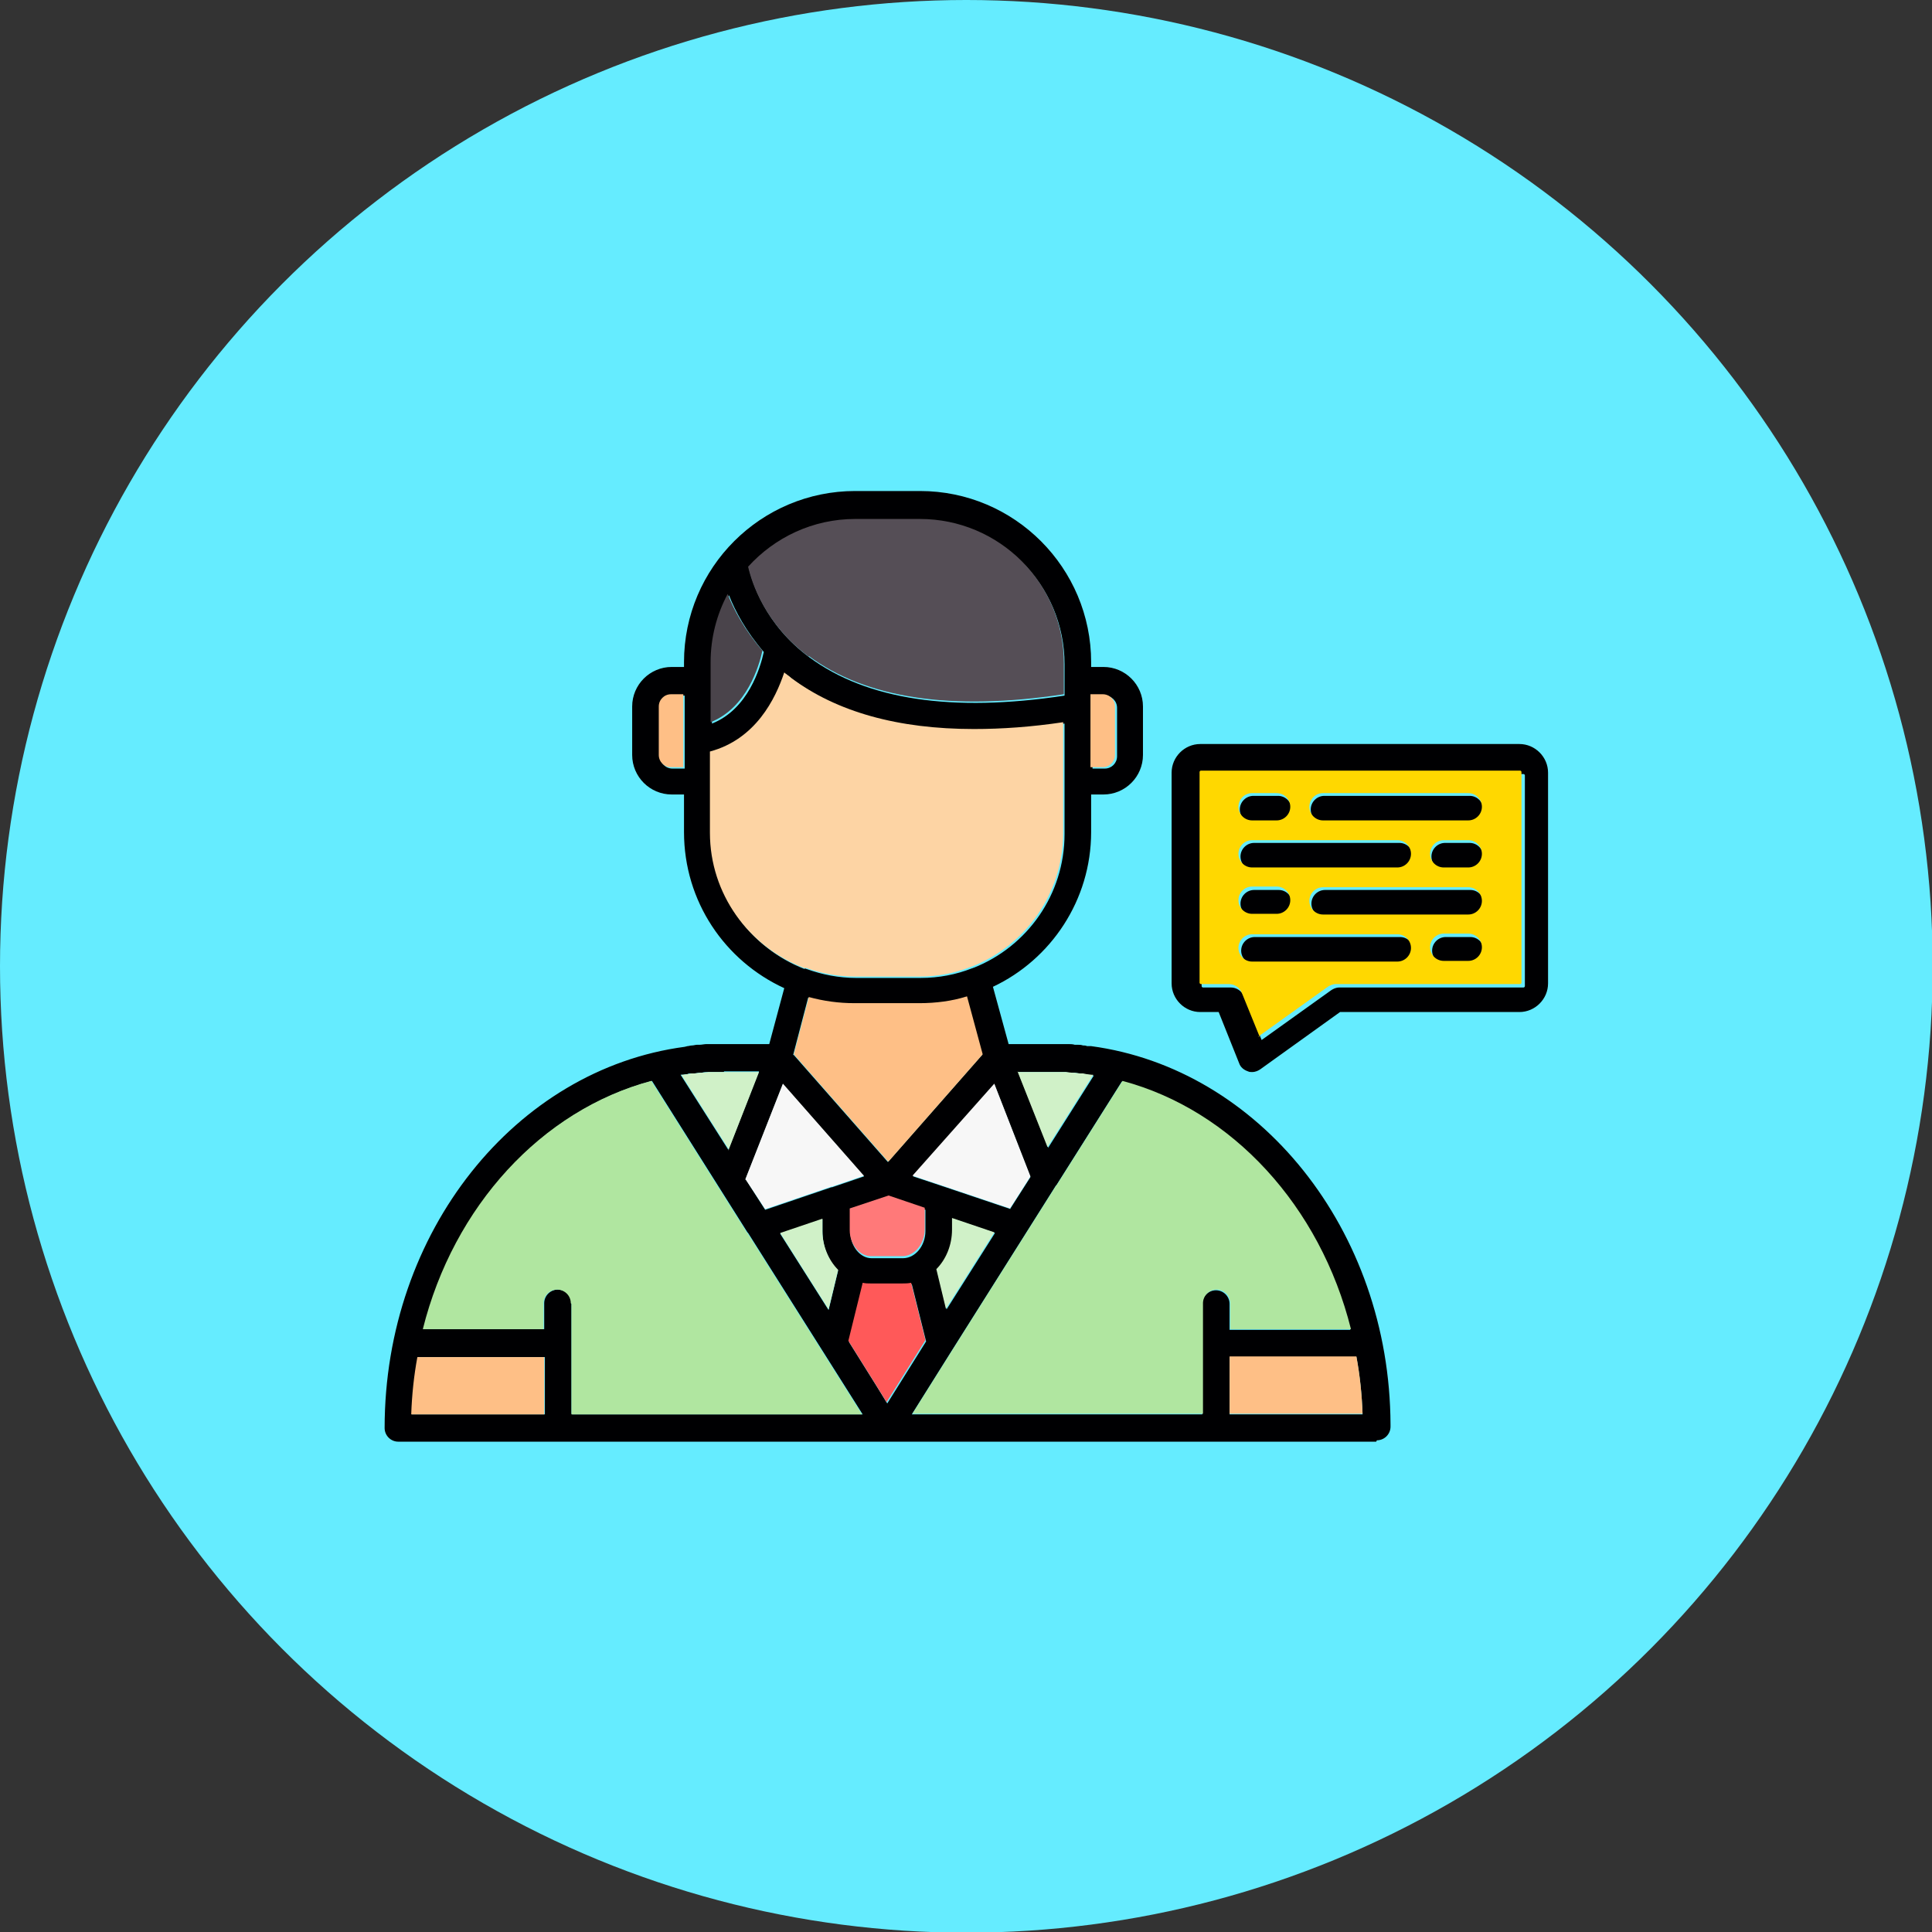 <svg clip-rule="evenodd" fill-rule="evenodd" height="2.833in" image-rendering="optimizeQuality" shape-rendering="geometricPrecision" text-rendering="geometricPrecision" viewBox="0 0 2.833 2.833" width="2.833in" xmlns="http://www.w3.org/2000/svg"><rect x="0" y="0" width="2.833" height="2.833" fill="#333333" stroke="none"/><g id="Layer_x0020_1"><circle cx="1.417" cy="1.417" fill="#65ecff" r="1.417"/><path d="m1.836 1.572c-.002 0-.004-0-.006-.001-.006-.002-.011-.006-.013-.012l-.03-.075h-.027c-.023 0-.042-.019-.042-.042v-.309c0-.023.019-.042.042-.042l.468-0c.023 0 .042.019.042.042v.309c0 .023-.019.042-.042.042l-.263 0-.117.084c-.003.002-.007.004-.012.004zm.182.542c-0.0 0-0 0-0 0h-.235-.482-.482-.235c-.011 0-.02-.009-.02-.02 0-.288.192-.526.44-.559l.004-.001c.002-0.0.004-.001.007-.001.002-0.0.005-.001.007-.001l.004-0c.003-0.0.007-.001.01-.001l.002-0c.004-0.0.008-0.0.012-0l0-0.0 0-0c.004-0.0.008-0.0.013-0h.065l.022-.082c-.087-.04-.147-.127-.147-.229v-.055h-.018c-.032 0-.058-.026-.058-.058v-.071c0-.032.026-.058.058-.058l.018 0v-.007c0-.139.113-.251.251-.251h.095c.139 0 .251.113.251.251v.007h.018c.032 0 .058.026.058.058v.071c0 .032-.026.058-.058.058h-.018v.055c0 .1-.059.187-.144.227l.023.084h.061c.004 0 .008 0.0.012 0l.001 0c.004 0.0.008 0.0.011 0l.002 0c.003 0.0.007 0.0.01.001l.004 0c.003 0.0.005 0.0.008.001.002 0.0.004 0.0.006.001l.002 0.0.004 0c.246.033.438.269.439.555 0.0.001 0.0.002 0.0.003 0 .011-.009.02-.02.02zm-1.414-.04h.195v-.084h-.186c-.005.027-.008.055-.009.084zm.235 0h.426l-.168-.266-.001-.001-.14-.222c-.161.043-.29.184-.335.364h.177v-.038c0-.011.009-.02.02-.02.011 0 .02.009.02.02v.058.104zm.498 0h.426v-.104-.058c0-.011.009-.02.02-.02.011 0 .02.009.02.02v.038h.177c-.045-.18-.174-.321-.335-.364l-.096.152-.001.001-.152.241-0.0 0-.059.094zm.466 0h.195c-.001-.029-.004-.057-.009-.084h-.186v.084zm-.22-.5c-.003-0-.005-.001-.008-.001l-.003-0c-.003-0-.006-0-.009-.001l-.001-0c-.003-0-.007-0-.01-0l-.001-0c-.004-0-.007-0-.011-0h-.047l.044.111.067-.106-.001-0-.001-0c-.003-0-.005-.001-.008-.001l-.005-.001-.001-0-.004-0zm-.522-.002c-.004 0-.007 0-.011 0l-.001 0c-.004 0-.007 0-.01 0l-.001 0c-.003 0-.006 0-.009.001l-.003 0c-.003 0-.005.001-.008.001l-.004 0-.001 0c-.002 0-.003 0-.005.001-.003 0-.005.001-.008.001l-.001 0-.001 0.0.07.11.045-.115h-.051zm.103-.025.138.157.138-.157-.023-.085c-.022.007-.046.01-.07.01h-.095c-.023 0-.045-.003-.067-.009l-.022.084zm-.07.183.028.044.097-.033c0-0.0.001-0.0.001-0l.047-.016-.002-.002-.117-.133-.055.14zm.05.079.071.112.014-.058c-.014-.014-.023-.035-.023-.057v-.018l-.062.021zm.141.223.016.026.057-.091-.021-.084-0.0 0-0.0 0c-.004.001-.009.001-.013.001l-.046-0c-.004 0-.008-0-.012-.001l-.021.085.04.064zm.103-.112.071-.112-.062-.021v.017c0 .023-.009.044-.023.058l.014.058zm.093-.147.03-.047-.053-.136-.119.135.045.015 0.0 0.0.098.033zm-.177-.017-.057.019v.032c0 .02.014.038.031.038h.046c.018 0 .033-.018.033-.04v-.031zm-.124-.336c.001 0.0.002.001.003.001.022.008.047.013.072.013l.095-0c.027 0 .052-.005.075-.014.001-0.0.002-.001.003-.001.078-.031.133-.107.133-.196v-.075-.087c-.047.007-.09.01-.131.01-.111 0-.201-.025-.268-.075-.003-.003-.007-.005-.01-.008-.013.039-.042.098-.109.116v.044.075c0 .09.057.167.137.198zm.075-.658c-.062 0-.118.027-.157.07.005.022.024.084.089.132.084.062.209.081.374.056v-.019-.027c0-.117-.095-.211-.211-.211h-.095zm-.186.111c-.016.03-.025.064-.025.1v.027.061c.053-.021.071-.082.076-.105-.026-.03-.042-.06-.051-.083zm-.083.147c-.01 0-.018.008-.018.018v.071c0 .01.008.018.018.018l.018-0v-.107l-.018 0zm.616.107h.018c.01 0 .018-.008.018-.018v-.071c0-.01-.008-.018-.018-.018l-.018 0v.107zm.553.08h-.213c-.011 0-.02-.009-.02-.02 0-.011.009-.02.02-.02h.213c.011 0 .02.009.02.02 0 .011-.009.02-.02.02zm-.281 0h-.036c-.011 0-.02-.009-.02-.02 0-.011.009-.02.02-.02h.036c.011 0 .02.009.02.02 0 .011-.009.02-.02.02zm.281.069h-.036c-.011 0-.02-.009-.02-.02 0-.011.009-.02.02-.02h.036c.011 0 .02.009.02.02 0 .011-.009.02-.02.02zm-.103 0h-.213c-.011 0-.02-.009-.02-.02 0-.011.009-.02.02-.02h.213c.011 0 .02.009.02.02 0 .011-.009.02-.02.02zm.104.069h-.213c-.011 0-.02-.009-.02-.02 0-.011.009-.02.02-.02h.213c.011 0 .02.009.02.02 0 .011-.009.02-.02.02zm-.281 0h-.036c-.011 0-.02-.009-.02-.02 0-.011.009-.02.02-.02h.036c.011 0 .02.009.02.02 0 .011-.009.02-.02.02zm.281.069h-.036c-.011 0-.02-.009-.02-.02 0-.011.009-.02.02-.02h.036c.011 0 .02.009.02.02 0 .011-.009.02-.02.02zm-.103 0h-.213c-.011 0-.02-.009-.02-.02 0-.011.009-.02.02-.02h.213c.011 0 .02.009.02.02 0 .011-.009.02-.02.02zm-.289-.279c-.001 0-.002.001-.002.002v.309c0 .001.001.002.002.002l.041 0c.008 0 .016.005.019.013l.026.064.102-.073c.003-.002.007-.004.012-.004h.27c.001 0 .002-.001.002-.002v-.309c0-.001-.001-.002-.002-.002l-.468-0z" fill="#000002"/><path d="m.798 2.074v-.084h-.186c-.005.027-.008.055-.009.084h.195z" fill="#febf86"/><path d="m.838 1.912v.058.104h.426l-.168-.266-.001-.001-.14-.222c-.161.043-.29.184-.335.364h.177v-.038c0-.011.009-.02.02-.02.011 0 .02.009.02.02z" fill="#b0e6a0"/><path d="m1.265 1.881-.021.085.04.064.016.026.057-.091-.021-.084-0.0 0-0.0 0c-.004.001-.009.001-.013.001l-.046-0c-.004 0-.008-0-.012-.001z" fill="#ff5959"/><path d="m1.277 1.842h.046c.018 0 .033-.018.033-.04v-.031l-.053-.018-.057.019v.032c0 .02.014.038.031.038z" fill="#ff7979"/><path d="m1.396 1.803c0 .023-.009.044-.023.058l.014.058.071-.112-.062-.021v.017z" fill="#d0f1c8"/><path d="m1.229 1.862c-.014-.014-.023-.035-.023-.057v-.018l-.062.021.071.112.014-.058z" fill="#d0f1c8"/><path d="m1.122 1.773.097-.033.001-0.0.047-.016-.002-.002-.117-.133-.055.14z" fill="#f7f7f7"/><path d="m1.338 1.724.045.015 0.0 0.0.098.033.03-.047-.053-.136z" fill="#f7f7f7"/><path d="m1.303 1.703.138-.157-.023-.085c-.022.007-.046.01-.07.01h-.095c-.023 0-.045-.003-.067-.009l-.022.084.138.157z" fill="#febf86"/><path d="m1.068 1.687.045-.115h-.051c-.004 0-.007 0-.011 0l-.001 0c-.004 0-.007 0-.01 0l-.001 0-.009.001-.003 0-.008.001-.004 0-.001 0-.005.001-.008.001-.001 0-.001 0.0.07.11z" fill="#d0f1c8"/><path d="m1.181 1.419c.022.008.047.013.072.013l.095-0c.027 0 .052-.005.075-.014.001-0.0.002-.001.003-.001.078-.031.133-.107.133-.196v-.075-.087c-.047.007-.09.01-.131.01-.111 0-.201-.025-.268-.075-.003-.003-.007-.005-.01-.008-.013.039-.042.098-.109.116v.044.075c0 .09.057.167.137.198.001 0.0.002.001.003.001z" fill="#fdd4a4"/><path d="m1.549 1.738-.152.241-0.0 0-.059.094h.426v-.104-.058c0-.011.009-.02.02-.02.011 0 .02.009.02.02v.038h.177c-.045-.18-.174-.321-.335-.364l-.096.152-.001.001z" fill="#b0e6a0"/><path d="m1.492 1.571.044.111.067-.106-.001-0-.001-0-.008-.001-.005-.001-.001-0-.004-0-.008-.001-.003-0-.009-.001-.001-0c-.003-0-.007-0-.01-0l-.001-0c-.004-0-.007-0-.011-0h-.047z" fill="#d0f1c8"/><path d="m1.989 1.989h-.186v.084h.195c-.001-.029-.004-.057-.009-.084z" fill="#febf86"/><path d="m1.845 1.52.102-.073c.003-.002.007-.004.012-.004h.27c.001 0 .002-.001.002-.002v-.309c0-.001-.001-.002-.002-.002l-.468-0c-.001 0-.002.001-.002.002v.309c0 .001.001.002.002.002l.041 0c.008 0 .016.005.019.013l.026.064zm.204-.11h-.213c-.011 0-.02-.009-.02-.02 0-.011.009-.02.02-.02h.213c.011 0 .02.009.02.02 0 .011-.009.02-.02.02zm.104-.069h-.213c-.011 0-.02-.009-.02-.02 0-.011.009-.02.02-.02h.213c.011 0 .02.009.02.02 0 .011-.009.02-.02.02zm-.104-.069h-.213c-.011 0-.02-.009-.02-.02 0-.011.009-.02.02-.02h.213c.011 0 .02.009.02.02 0 .011-.009.02-.02.02zm.104-.069h-.213c-.011 0-.02-.009-.02-.02 0-.011.009-.02.02-.02h.213c.011 0 .02.009.02.02 0 .011-.009.02-.02.02zm-.281.137h-.036c-.011 0-.02-.009-.02-.02 0-.011.009-.02.02-.02h.036c.011 0 .02.009.02.02 0 .011-.009.02-.02.02zm0-.137h-.036c-.011 0-.02-.009-.02-.02 0-.011.009-.02.02-.02h.036c.011 0 .02.009.02.02 0 .011-.009.02-.02.02zm.281.069h-.036c-.011 0-.02-.009-.02-.02 0-.011.009-.02.02-.02h.036c.011 0 .02.009.02.02 0 .011-.009.02-.02.02zm0 .137h-.036c-.011 0-.02-.009-.02-.02 0-.011.009-.02.02-.02h.036c.011 0 .02.009.02.02 0 .011-.009.02-.02.02z" fill="#ffd800"/><path d="m1.186.962c.084.062.209.081.374.056v-.019-.027c0-.117-.095-.211-.211-.211h-.095c-.062 0-.118.027-.157.07.005.022.024.084.089.132z" fill="#554e56"/><path d="m1.042 1.059c.053-.021.071-.082.076-.105-.026-.03-.042-.06-.051-.083-.016.03-.025.064-.025.1v.027.061z" fill="#4a444b"/><g fill="#febf86"><path d="m1.002 1.125v-.107l-.018 0c-.01 0-.018.008-.018.018v.071c0 .01.008.018.018.018l.018-0z"/><path d="m1.599 1.018v.107h.018c.01 0 .018-.008.018-.018v-.071c0-.01-.008-.018-.018-.018l-.018 0z"/></g></g></svg>